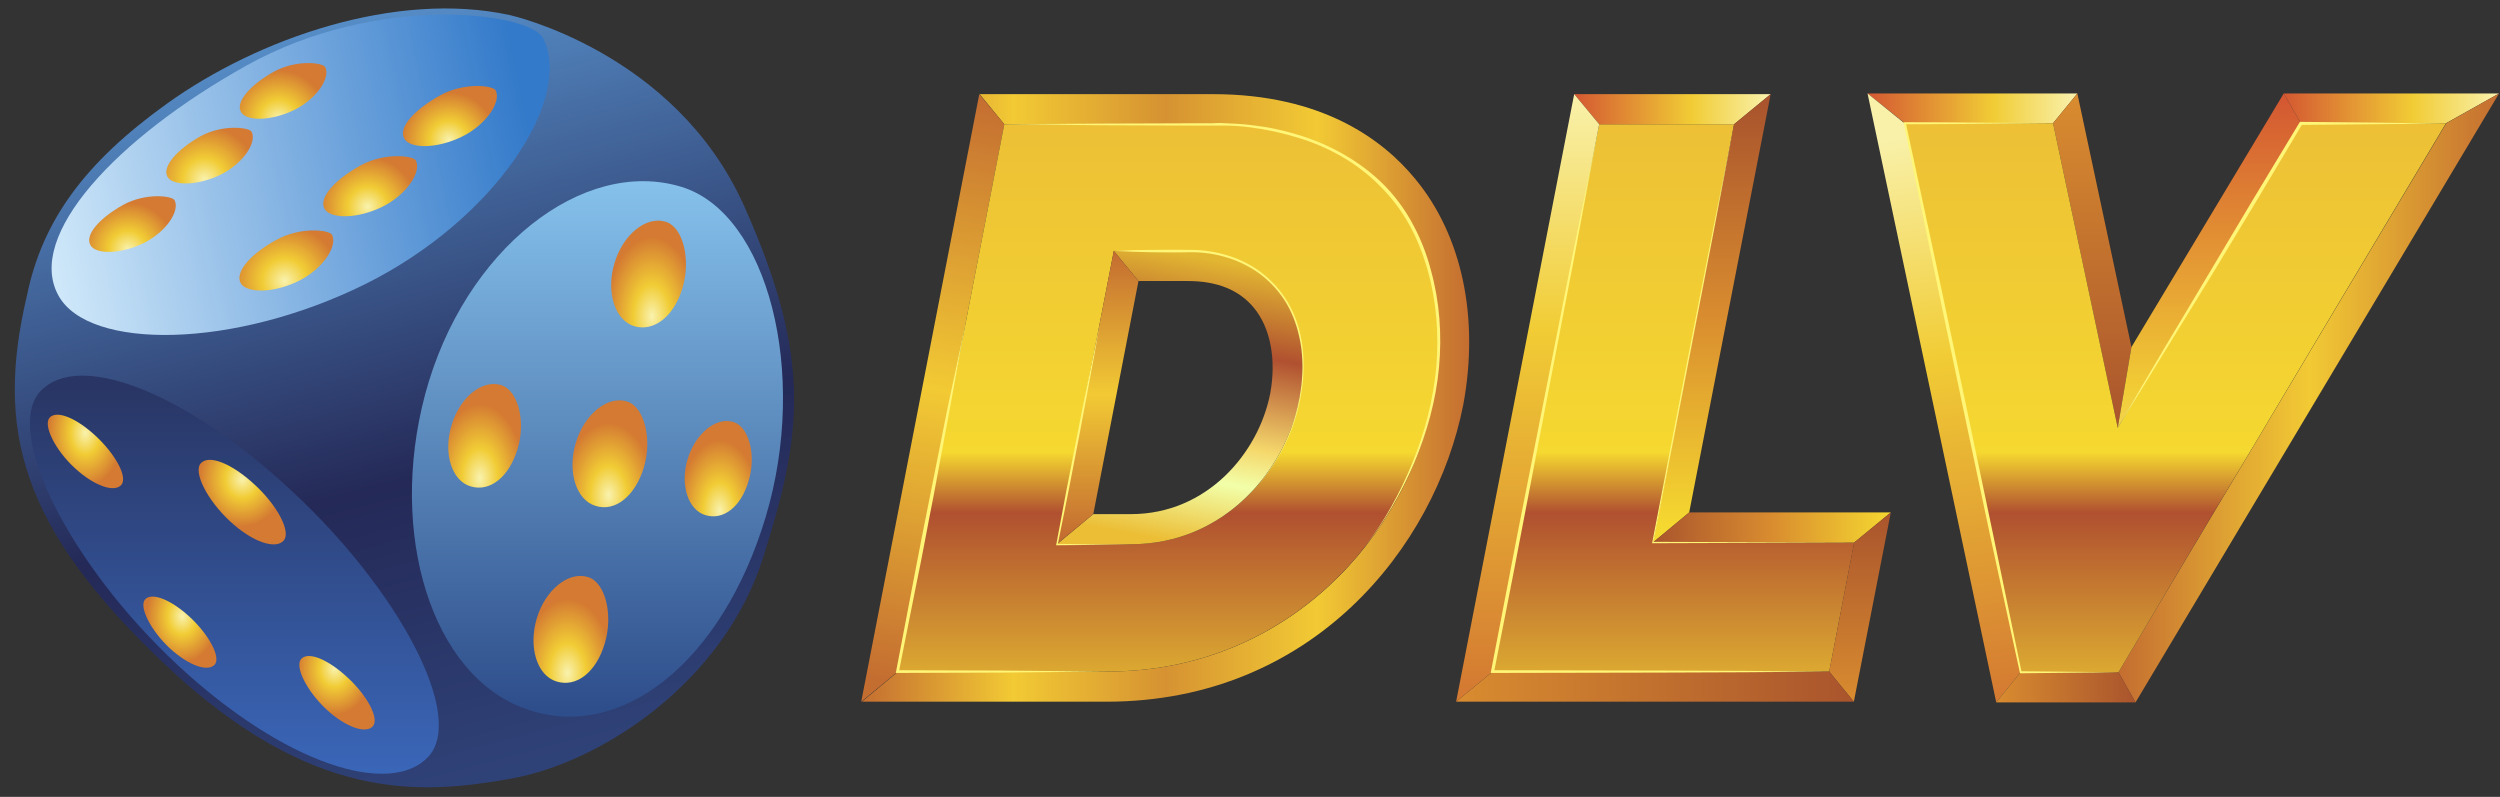 <svg width="160" height="51" viewBox="0 0 160 51" fill="none" xmlns="http://www.w3.org/2000/svg">
<rect x="0" y="0" width="160" height="51" fill="#333333" stroke="none"/>
<path d="M110.979 7.953H102.348L95.535 42.981H117.069L118.668 34.722H105.787L110.979 7.953Z" fill="url(#paint0_linear)"/>
<path d="M100.748 6.025L102.348 7.953H110.979L113.323 6.025H100.748Z" fill="url(#paint1_linear)"/>
<path d="M113.323 6.025L110.979 7.953L105.787 34.722L108.109 32.794L113.323 6.025Z" fill="url(#paint2_linear)"/>
<path d="M121.012 32.794L118.668 34.722H105.787L108.109 32.794H121.012Z" fill="url(#paint3_linear)"/>
<path d="M118.646 44.908L121.012 32.794L118.668 34.722L117.068 42.981L118.646 44.908Z" fill="url(#paint4_linear)"/>
<path d="M93.191 44.908L95.535 42.981H117.068L118.646 44.908H93.191Z" fill="url(#paint5_linear)"/>
<path d="M100.748 6.025L102.348 7.953L95.535 42.981L93.191 44.909L100.748 6.025Z" fill="url(#paint6_linear)"/>
<path d="M102.348 7.953L100.705 16.715L99.018 25.478L97.331 34.24C96.783 37.154 96.192 40.067 95.622 43.003L95.535 42.893L106.313 42.915L111.701 42.937L117.069 42.981L111.68 43.025L106.291 43.046L95.513 43.068H95.403L95.425 42.959C95.995 40.045 96.542 37.11 97.112 34.196L98.843 25.434L100.573 16.671L102.348 7.953Z" fill="#FFF576"/>
<path d="M110.979 7.953L109.708 14.656L108.416 21.337L107.123 28.041L105.809 34.722L105.787 34.678L112.227 34.7L118.668 34.722L112.227 34.744L105.787 34.766H105.721L105.743 34.722L107.036 28.019L108.328 21.337L109.642 14.634L110.979 7.953Z" fill="#FFF576"/>
<path d="M90.562 11.436C88.525 8.96 84.647 6.025 77.615 6.025H62.697L64.275 7.953H77.615C89.291 7.953 93.432 16.759 91.745 25.521C90.036 34.284 82.479 42.981 70.825 42.981H57.484L55.161 44.908H70.825C83.968 44.908 91.854 35.051 93.651 25.894C94.68 20.352 93.585 15.072 90.562 11.436Z" fill="url(#paint7_linear)"/>
<path d="M64.275 7.953L62.675 6.025L55.118 44.909L57.462 42.981L64.275 7.953Z" fill="url(#paint8_linear)"/>
<path d="M77.615 7.953H64.275L57.462 42.981H70.802C82.479 42.981 90.036 34.262 91.723 25.521C93.432 16.759 89.291 7.953 77.615 7.953ZM83.18 25.521C82.303 30.122 78.338 34.831 72.38 34.831H67.626L71.284 16.058H76.038C81.997 16.058 84.078 20.921 83.18 25.521Z" fill="url(#paint9_linear)"/>
<path d="M76.038 16.058H71.284L72.862 17.986H76.016C77.9 17.986 79.302 18.555 80.244 19.694C81.318 20.987 81.69 23.024 81.296 25.171C80.551 29.004 77.243 32.904 72.38 32.904H69.97L67.648 34.831H72.38C78.338 34.831 82.281 30.122 83.18 25.521C84.078 20.921 81.997 16.058 76.038 16.058Z" fill="url(#paint10_linear)"/>
<path d="M72.862 17.986L71.284 16.058L67.626 34.832L69.97 32.904L72.862 17.986Z" fill="url(#paint11_linear)"/>
<path d="M61.821 20.527C61.471 22.41 61.142 24.273 60.791 26.157C60.441 28.04 60.09 29.902 59.74 31.786C59.367 33.648 59.039 35.532 58.645 37.394L57.527 43.002L57.44 42.893L64.099 42.915L70.759 42.98L64.099 43.046L57.44 43.068H57.33L57.352 42.959L58.425 37.351C58.776 35.467 59.148 33.605 59.521 31.743C59.893 29.881 60.266 27.997 60.638 26.135C61.032 24.273 61.449 22.389 61.821 20.527Z" fill="#FFF576"/>
<path d="M71.284 16.058C72.073 16.014 72.862 15.992 73.65 15.992C74.439 15.992 75.228 15.97 76.016 15.992C76.914 15.97 77.791 16.102 78.623 16.365C79.455 16.627 80.266 17.044 80.945 17.613C81.624 18.183 82.194 18.884 82.588 19.651C83.004 20.439 83.245 21.294 83.355 22.17C83.574 23.922 83.311 25.697 82.719 27.34C82.106 28.983 81.142 30.494 79.894 31.699C81.142 30.472 82.084 28.961 82.676 27.318C83.245 25.675 83.508 23.9 83.267 22.17C83.136 21.315 82.895 20.483 82.5 19.716C82.106 18.95 81.537 18.27 80.879 17.723C79.543 16.627 77.769 16.102 76.06 16.145C75.271 16.167 74.483 16.145 73.694 16.145C72.862 16.124 72.073 16.102 71.284 16.058Z" fill="#FFF576"/>
<path d="M72.38 34.831L70.014 34.875L67.648 34.897H67.582L67.604 34.831L68.261 31.326L68.941 27.843C69.159 26.682 69.4 25.521 69.641 24.36C69.882 23.199 70.123 22.038 70.364 20.877C70.167 22.038 69.948 23.221 69.729 24.382C69.51 25.543 69.291 26.726 69.072 27.887L68.393 31.392L67.692 34.875L67.626 34.809L69.992 34.831H72.38Z" fill="#FFF576"/>
<path d="M64.274 7.953L70.561 7.909L76.849 7.887H77.637C77.9 7.865 78.163 7.865 78.426 7.887C78.952 7.909 79.477 7.931 80.003 7.996C80.529 8.062 81.055 8.128 81.558 8.237C82.084 8.347 82.588 8.478 83.092 8.632C85.107 9.245 87.013 10.296 88.525 11.786C89.269 12.531 89.905 13.385 90.409 14.327C90.912 15.247 91.307 16.255 91.57 17.263C92.139 19.3 92.292 21.425 92.095 23.528C91.898 25.631 91.329 27.668 90.518 29.618C89.686 31.546 88.634 33.386 87.32 35.029C88.612 33.364 89.62 31.524 90.409 29.574C91.197 27.646 91.723 25.587 91.92 23.506C92.095 21.425 91.942 19.322 91.372 17.306C91.088 16.299 90.715 15.335 90.211 14.415C89.707 13.495 89.072 12.662 88.349 11.939C86.903 10.45 85.02 9.398 83.048 8.807C82.544 8.654 82.04 8.522 81.537 8.413C81.033 8.303 80.507 8.215 80.003 8.15C79.477 8.084 78.974 8.04 78.448 8.04C78.185 8.04 77.922 8.04 77.659 8.04H76.871L70.583 8.018L64.274 7.953Z" fill="#FFF576"/>
<path d="M131.395 7.887L132.95 5.981H119.522L121.91 7.887H131.395Z" fill="url(#paint12_linear)"/>
<path d="M119.522 5.981L121.91 7.909L129.314 43.025L127.759 44.953L119.522 5.981Z" fill="url(#paint13_linear)"/>
<path d="M132.95 5.981L131.395 7.887L135.535 27.383L136.412 22.213L132.95 5.981Z" fill="url(#paint14_linear)"/>
<path d="M146.16 5.981L147.255 7.887L135.535 27.383L136.412 22.213L146.16 5.981Z" fill="url(#paint15_linear)"/>
<path d="M146.16 5.981L147.255 7.887H156.543L159.939 5.981H146.16Z" fill="url(#paint16_linear)"/>
<path d="M159.939 5.981L156.565 7.887L135.579 43.024L136.674 44.952L159.939 5.981Z" fill="url(#paint17_linear)"/>
<path d="M136.674 44.952H127.759L129.314 43.024H135.579L136.674 44.952Z" fill="url(#paint18_linear)"/>
<path d="M147.255 7.887L135.535 27.383L131.395 7.887H121.91L129.314 43.024H135.579L156.543 7.887H147.255Z" fill="url(#paint19_linear)"/>
<path d="M135.579 43.024L129.314 43.09H129.27V43.046L127.364 34.262L125.502 25.477L123.662 16.693L121.844 7.909L121.822 7.821H121.91C125.064 7.821 128.241 7.865 131.395 7.887C128.241 7.909 125.064 7.952 121.91 7.952L121.975 7.865L123.859 16.649L125.721 25.434L127.562 34.218L129.38 43.002L129.336 42.959L135.579 43.024Z" fill="#FFF576"/>
<path d="M135.535 27.383C136.477 25.74 137.441 24.097 138.405 22.476L141.319 17.591L144.232 12.706L147.168 7.843L147.189 7.799H147.233L151.877 7.843L156.522 7.909L151.899 7.952L147.255 7.996L147.343 7.952L144.429 12.838L141.494 17.701L138.515 22.542C137.529 24.163 136.543 25.762 135.535 27.383Z" fill="#FFF576"/>
<path d="M32.62 0.964C32.62 0.964 43.201 3.286 47.626 13.188C52.029 23.046 51.328 27.821 48.831 35.708C46.312 43.66 38.491 48.807 32.686 49.837C26.881 50.867 19.936 51.37 10.604 42.564C1.272 33.758 -0.305 27.493 1.732 18.884C2.718 14.108 5.435 10.406 10.648 6.66C16.519 2.432 25.369 -0.613 32.62 0.964Z" fill="url(#paint20_linear)"/>
<path d="M49.006 33.079C51.766 23.856 49.138 13.648 43.617 11.961C37.33 10.034 29.707 15.926 27.209 25.236C24.822 34.196 27.648 43.221 33.584 45.346C39.762 47.603 46.246 42.301 49.006 33.079Z" fill="url(#paint21_linear)"/>
<path d="M41.207 29.924C41.755 28.084 41.229 26.025 40.134 25.696C38.885 25.302 37.396 26.507 36.848 28.347C36.3 30.187 36.87 32.005 38.119 32.378C39.367 32.772 40.638 31.764 41.207 29.924Z" fill="url(#paint22_radial)"/>
<path d="M38.71 41.162C39.258 39.322 38.732 37.263 37.637 36.934C36.388 36.54 34.898 37.745 34.351 39.585C33.803 41.425 34.373 43.243 35.621 43.616C36.892 44.01 38.163 43.024 38.71 41.162Z" fill="url(#paint23_radial)"/>
<path d="M43.683 18.423C44.23 16.583 43.705 14.524 42.609 14.195C41.361 13.801 39.871 15.006 39.324 16.846C38.776 18.686 39.345 20.504 40.594 20.877C41.843 21.249 43.135 20.264 43.683 18.423Z" fill="url(#paint24_radial)"/>
<path d="M33.124 28.741C33.672 26.945 33.146 24.974 32.073 24.645C30.846 24.273 29.422 25.434 28.896 27.23C28.349 29.026 28.918 30.779 30.123 31.129C31.35 31.502 32.576 30.538 33.124 28.741Z" fill="url(#paint25_radial)"/>
<path d="M47.911 30.778C48.415 29.135 47.933 27.317 46.947 27.011C45.83 26.66 44.515 27.733 44.011 29.376C43.508 31.019 44.033 32.64 45.151 32.969C46.29 33.319 47.429 32.443 47.911 30.778Z" fill="url(#paint26_radial)"/>
<path d="M3.748 18.928C5.676 22.411 14.92 22.367 23.376 18.183C31.656 14.065 36.695 6.375 34.767 2.454C33.935 0.789 24.186 -0.503 15.752 4.207C7.472 8.829 1.601 15.094 3.748 18.928Z" fill="url(#paint27_linear)"/>
<path d="M15.402 18.117C15.774 18.774 17.505 18.774 19.104 17.985C20.659 17.219 21.623 15.751 21.251 15.028C21.098 14.721 19.257 14.48 17.68 15.357C16.103 16.211 15.008 17.394 15.402 18.117Z" fill="url(#paint28_radial)"/>
<path d="M20.769 13.363C21.141 14.02 22.872 14.02 24.471 13.232C26.026 12.465 26.99 10.997 26.618 10.274C26.465 9.968 24.624 9.727 23.047 10.603C21.47 11.479 20.375 12.64 20.769 13.363Z" fill="url(#paint29_radial)"/>
<path d="M25.873 8.872C26.245 9.53 27.976 9.53 29.575 8.741C31.131 7.974 32.094 6.506 31.722 5.784C31.569 5.477 29.729 5.236 28.151 6.112C26.574 6.988 25.457 8.149 25.873 8.872Z" fill="url(#paint30_radial)"/>
<path d="M5.785 15.685C6.114 16.299 7.735 16.277 9.202 15.554C10.648 14.831 11.524 13.495 11.174 12.815C11.021 12.531 9.334 12.312 7.866 13.122C6.42 13.933 5.413 15.006 5.785 15.685Z" fill="url(#paint31_radial)"/>
<path d="M10.714 11.304C11.043 11.917 12.664 11.896 14.131 11.173C15.577 10.45 16.453 9.113 16.103 8.434C15.95 8.15 14.263 7.93 12.795 8.741C11.371 9.552 10.364 10.647 10.714 11.304Z" fill="url(#paint32_radial)"/>
<path d="M15.424 7.164C15.752 7.777 17.373 7.755 18.841 7.032C20.287 6.31 21.163 4.973 20.813 4.294C20.659 4.009 18.973 3.79 17.505 4.601C16.059 5.411 15.051 6.507 15.424 7.164Z" fill="url(#paint33_radial)"/>
<path d="M27.407 48.435C24.997 51.02 18.25 48.961 11.371 42.564C4.493 36.168 0.177 27.624 2.587 25.039C4.997 22.454 11.744 24.995 18.644 31.392C25.544 37.789 29.816 45.85 27.407 48.435Z" fill="url(#paint34_linear)"/>
<path d="M18.14 34.612C17.636 35.16 16.191 34.722 14.723 33.364C13.255 32.005 12.335 30.187 12.861 29.64C13.365 29.092 14.81 29.64 16.278 30.998C17.746 32.334 18.666 34.065 18.14 34.612Z" fill="url(#paint35_radial)"/>
<path d="M23.858 46.485C23.42 46.967 22.171 46.573 20.9 45.412C19.63 44.229 18.841 42.652 19.279 42.17C19.718 41.688 20.966 42.17 22.237 43.353C23.507 44.514 24.296 46.004 23.858 46.485Z" fill="url(#paint36_radial)"/>
<path d="M7.757 31.042C7.319 31.523 6.07 31.129 4.799 29.968C3.529 28.807 2.74 27.208 3.178 26.726C3.616 26.244 4.865 26.726 6.136 27.909C7.406 29.092 8.195 30.56 7.757 31.042Z" fill="url(#paint37_radial)"/>
<path d="M13.737 42.542C13.299 43.002 12.116 42.63 10.867 41.491C9.641 40.352 8.874 38.818 9.29 38.358C9.706 37.898 10.933 38.358 12.16 39.498C13.386 40.637 14.153 42.082 13.737 42.542Z" fill="url(#paint38_radial)"/>
<defs>
<linearGradient id="paint0_linear" x1="107.1" y1="44.542" x2="107.1" y2="5.869" gradientUnits="userSpaceOnUse">
<stop stop-color="#E2B631"/>
<stop offset="0.303" stop-color="#B05030"/>
<stop offset="0.403" stop-color="#F5D830"/>
<stop offset="0.987" stop-color="#ECBE36"/>
</linearGradient>
<linearGradient id="paint1_linear" x1="100.755" y1="6.985" x2="113.314" y2="6.985" gradientUnits="userSpaceOnUse">
<stop stop-color="#D45832"/>
<stop offset="0.6" stop-color="#F1CC35"/>
<stop offset="0.987" stop-color="#F9F1AA"/>
</linearGradient>
<linearGradient id="paint2_linear" x1="109.545" y1="6.617" x2="109.545" y2="33.721" gradientUnits="userSpaceOnUse">
<stop stop-color="#AA542D"/>
<stop offset="0.5" stop-color="#D98C2F"/>
<stop offset="0.997" stop-color="#F5D830"/>
</linearGradient>
<linearGradient id="paint3_linear" x1="105.777" y1="33.762" x2="121.002" y2="33.762" gradientUnits="userSpaceOnUse">
<stop stop-color="#AA542D"/>
<stop offset="0.5" stop-color="#D98C2F"/>
<stop offset="0.997" stop-color="#F5D830"/>
</linearGradient>
<linearGradient id="paint4_linear" x1="119.033" y1="32.898" x2="119.033" y2="44.874" gradientUnits="userSpaceOnUse">
<stop stop-color="#AA542D"/>
<stop offset="1" stop-color="#D98C2F"/>
</linearGradient>
<linearGradient id="paint5_linear" x1="93.198" y1="43.943" x2="118.649" y2="43.943" gradientUnits="userSpaceOnUse">
<stop stop-color="#D98C2F"/>
<stop offset="1" stop-color="#AA542D"/>
</linearGradient>
<linearGradient id="paint6_linear" x1="97.769" y1="44.16" x2="97.769" y2="5.738" gradientUnits="userSpaceOnUse">
<stop stop-color="#D47A32"/>
<stop offset="0.6" stop-color="#F1CC35"/>
<stop offset="0.987" stop-color="#F9F1AA"/>
</linearGradient>
<linearGradient id="paint7_linear" x1="55.125" y1="25.464" x2="94.016" y2="25.464" gradientUnits="userSpaceOnUse">
<stop stop-color="#C46D31"/>
<stop offset="0.25" stop-color="#F2CA34"/>
<stop offset="0.5" stop-color="#D69232"/>
<stop offset="0.75" stop-color="#F2CA34"/>
<stop offset="1" stop-color="#C46D31"/>
</linearGradient>
<linearGradient id="paint8_linear" x1="56.377" y1="43.502" x2="63.6" y2="6.347" gradientUnits="userSpaceOnUse">
<stop stop-color="#C46D31"/>
<stop offset="0.5" stop-color="#F2CA34"/>
<stop offset="1" stop-color="#C46D31"/>
</linearGradient>
<linearGradient id="paint9_linear" x1="74.776" y1="44.542" x2="74.776" y2="5.869" gradientUnits="userSpaceOnUse">
<stop stop-color="#E2B631"/>
<stop offset="0.303" stop-color="#B05030"/>
<stop offset="0.403" stop-color="#F5D830"/>
<stop offset="0.987" stop-color="#ECBE36"/>
</linearGradient>
<linearGradient id="paint10_linear" x1="77.911" y1="16.664" x2="74.562" y2="34.771" gradientUnits="userSpaceOnUse">
<stop stop-color="#E2B631"/>
<stop offset="0.303" stop-color="#B05030"/>
<stop offset="0.624" stop-color="#F5D86C"/>
<stop offset="0.759" stop-color="#F2FFA9"/>
<stop offset="0.987" stop-color="#ECBE36"/>
</linearGradient>
<linearGradient id="paint11_linear" x1="70.252" y1="16.232" x2="70.252" y2="34.282" gradientUnits="userSpaceOnUse">
<stop stop-color="#C46D31"/>
<stop offset="0.5" stop-color="#F2CA34"/>
<stop offset="1" stop-color="#C46D31"/>
</linearGradient>
<linearGradient id="paint12_linear" x1="119.528" y1="6.935" x2="132.948" y2="6.935" gradientUnits="userSpaceOnUse">
<stop stop-color="#D45832"/>
<stop offset="0.6" stop-color="#F1CC35"/>
<stop offset="0.987" stop-color="#F9F1AA"/>
</linearGradient>
<linearGradient id="paint13_linear" x1="127.563" y1="44.776" x2="121.901" y2="8.24" gradientUnits="userSpaceOnUse">
<stop stop-color="#D47A32"/>
<stop offset="0.6" stop-color="#F1CC35"/>
<stop offset="0.987" stop-color="#F9F1AA"/>
</linearGradient>
<linearGradient id="paint14_linear" x1="133.895" y1="5.95" x2="133.895" y2="27.683" gradientUnits="userSpaceOnUse">
<stop stop-color="#D98C2F"/>
<stop offset="1" stop-color="#AA542D"/>
</linearGradient>
<linearGradient id="paint15_linear" x1="141.396" y1="6.35" x2="141.396" y2="37.245" gradientUnits="userSpaceOnUse">
<stop stop-color="#D45832"/>
<stop offset="0.6" stop-color="#F1CC35"/>
<stop offset="0.987" stop-color="#F9F1AA"/>
</linearGradient>
<linearGradient id="paint16_linear" x1="146.168" y1="6.934" x2="159.941" y2="6.934" gradientUnits="userSpaceOnUse">
<stop stop-color="#D45832"/>
<stop offset="0.6" stop-color="#F1CC35"/>
<stop offset="0.987" stop-color="#F9F1AA"/>
</linearGradient>
<linearGradient id="paint17_linear" x1="135.578" y1="25.462" x2="159.944" y2="25.462" gradientUnits="userSpaceOnUse">
<stop stop-color="#C46D31"/>
<stop offset="0.5" stop-color="#F2CA34"/>
<stop offset="1" stop-color="#C46D31"/>
</linearGradient>
<linearGradient id="paint18_linear" x1="127.754" y1="43.992" x2="136.67" y2="43.992" gradientUnits="userSpaceOnUse">
<stop stop-color="#D98C2F"/>
<stop offset="1" stop-color="#AA542D"/>
</linearGradient>
<linearGradient id="paint19_linear" x1="139.226" y1="44.542" x2="139.226" y2="5.869" gradientUnits="userSpaceOnUse">
<stop stop-color="#E2B631"/>
<stop offset="0.303" stop-color="#B05030"/>
<stop offset="0.403" stop-color="#F5D830"/>
<stop offset="0.987" stop-color="#ECBE36"/>
</linearGradient>
<linearGradient id="paint20_linear" x1="32.488" y1="50.118" x2="19.344" y2="0.168" gradientUnits="userSpaceOnUse">
<stop offset="0.014" stop-color="#2F4278"/>
<stop offset="0.394" stop-color="#242957"/>
<stop offset="1" stop-color="#5993CE"/>
</linearGradient>
<linearGradient id="paint21_linear" x1="38.246" y1="45.791" x2="38.246" y2="11.394" gradientUnits="userSpaceOnUse">
<stop offset="0.014" stop-color="#2E4E8B"/>
<stop offset="1" stop-color="#86C2EC"/>
</linearGradient>
<radialGradient id="paint22_radial" cx="0" cy="0" r="1" gradientUnits="userSpaceOnUse" gradientTransform="translate(38.953 31.676) scale(2.953 4.615)">
<stop offset="0.014" stop-color="#F9F1AA"/>
<stop offset="0.4" stop-color="#F1CC35"/>
<stop offset="1" stop-color="#D47A32"/>
</radialGradient>
<radialGradient id="paint23_radial" cx="0" cy="0" r="1" gradientUnits="userSpaceOnUse" gradientTransform="translate(36.325 43.068) scale(2.953 4.725)">
<stop offset="0.014" stop-color="#F9F1AA"/>
<stop offset="0.4" stop-color="#F1CC35"/>
<stop offset="1" stop-color="#D47A32"/>
</radialGradient>
<radialGradient id="paint24_radial" cx="0" cy="0" r="1" gradientUnits="userSpaceOnUse" gradientTransform="translate(41.728 20.248) scale(2.953 5.09)">
<stop offset="0.014" stop-color="#F9F1AA"/>
<stop offset="0.4" stop-color="#F1CC35"/>
<stop offset="1" stop-color="#D47A32"/>
</radialGradient>
<radialGradient id="paint25_radial" cx="0" cy="0" r="1" gradientUnits="userSpaceOnUse" gradientTransform="translate(30.715 30.588) scale(2.864 4.732)">
<stop offset="0.014" stop-color="#F9F1AA"/>
<stop offset="0.4" stop-color="#F1CC35"/>
<stop offset="1" stop-color="#D47A32"/>
</radialGradient>
<radialGradient id="paint26_radial" cx="0" cy="0" r="1" gradientUnits="userSpaceOnUse" gradientTransform="translate(46.052 32.704) scale(2.634 4.547)">
<stop offset="0.014" stop-color="#F9F1AA"/>
<stop offset="0.4" stop-color="#F1CC35"/>
<stop offset="1" stop-color="#D47A32"/>
</radialGradient>
<linearGradient id="paint27_linear" x1="2.635" y1="14.659" x2="33.888" y2="8.16" gradientUnits="userSpaceOnUse">
<stop offset="0.014" stop-color="#CEE7F9"/>
<stop offset="1" stop-color="#337ACA"/>
</linearGradient>
<radialGradient id="paint28_radial" cx="0" cy="0" r="1" gradientUnits="userSpaceOnUse" gradientTransform="translate(18.217 17.967) scale(3.56)">
<stop offset="0.014" stop-color="#F9F1AA"/>
<stop offset="0.4" stop-color="#F1CC35"/>
<stop offset="1" stop-color="#D47A32"/>
</radialGradient>
<radialGradient id="paint29_radial" cx="0" cy="0" r="1" gradientUnits="userSpaceOnUse" gradientTransform="translate(23.529 13.229) scale(3.176)">
<stop offset="0.014" stop-color="#F9F1AA"/>
<stop offset="0.4" stop-color="#F1CC35"/>
<stop offset="1" stop-color="#D47A32"/>
</radialGradient>
<radialGradient id="paint30_radial" cx="0" cy="0" r="1" gradientUnits="userSpaceOnUse" gradientTransform="translate(28.732 8.958) scale(3.068)">
<stop offset="0.014" stop-color="#F9F1AA"/>
<stop offset="0.4" stop-color="#F1CC35"/>
<stop offset="1" stop-color="#D47A32"/>
</radialGradient>
<radialGradient id="paint31_radial" cx="0" cy="0" r="1" gradientUnits="userSpaceOnUse" gradientTransform="translate(8.192 15.975) scale(3.014)">
<stop offset="0.014" stop-color="#F9F1AA"/>
<stop offset="0.4" stop-color="#F1CC35"/>
<stop offset="1" stop-color="#D47A32"/>
</radialGradient>
<radialGradient id="paint32_radial" cx="0" cy="0" r="1" gradientUnits="userSpaceOnUse" gradientTransform="translate(13.085 11.498) scale(3.435)">
<stop offset="0.014" stop-color="#F9F1AA"/>
<stop offset="0.4" stop-color="#F1CC35"/>
<stop offset="1" stop-color="#D47A32"/>
</radialGradient>
<radialGradient id="paint33_radial" cx="0" cy="0" r="1" gradientUnits="userSpaceOnUse" gradientTransform="translate(17.835 7.632) scale(3.13)">
<stop offset="0.014" stop-color="#F9F1AA"/>
<stop offset="0.4" stop-color="#F1CC35"/>
<stop offset="1" stop-color="#D47A32"/>
</radialGradient>
<linearGradient id="paint34_linear" x1="14.995" y1="24.506" x2="14.995" y2="49.326" gradientUnits="userSpaceOnUse">
<stop offset="0.014" stop-color="#293665"/>
<stop offset="1" stop-color="#3A66B8"/>
</linearGradient>
<radialGradient id="paint35_radial" cx="0" cy="0" r="1" gradientUnits="userSpaceOnUse" gradientTransform="translate(15.503 30.67) scale(2.748 3.025)">
<stop offset="0.014" stop-color="#F9F1AA"/>
<stop offset="0.4" stop-color="#F1CC35"/>
<stop offset="1" stop-color="#D47A32"/>
</radialGradient>
<radialGradient id="paint36_radial" cx="0" cy="0" r="1" gradientUnits="userSpaceOnUse" gradientTransform="translate(21.415 42.793) scale(2.384 2.954)">
<stop offset="0.014" stop-color="#F9F1AA"/>
<stop offset="0.4" stop-color="#F1CC35"/>
<stop offset="1" stop-color="#D47A32"/>
</radialGradient>
<radialGradient id="paint37_radial" cx="0" cy="0" r="1" gradientUnits="userSpaceOnUse" gradientTransform="translate(5.46 27.715) scale(2.384 3.429)">
<stop offset="0.014" stop-color="#F9F1AA"/>
<stop offset="0.4" stop-color="#F1CC35"/>
<stop offset="1" stop-color="#D47A32"/>
</radialGradient>
<radialGradient id="paint38_radial" cx="0" cy="0" r="1" gradientUnits="userSpaceOnUse" gradientTransform="translate(11.666 39.436) scale(2.302 2.955)">
<stop offset="0.014" stop-color="#F9F1AA"/>
<stop offset="0.4" stop-color="#F1CC35"/>
<stop offset="1" stop-color="#D47A32"/>
</radialGradient>
</defs>
</svg>
